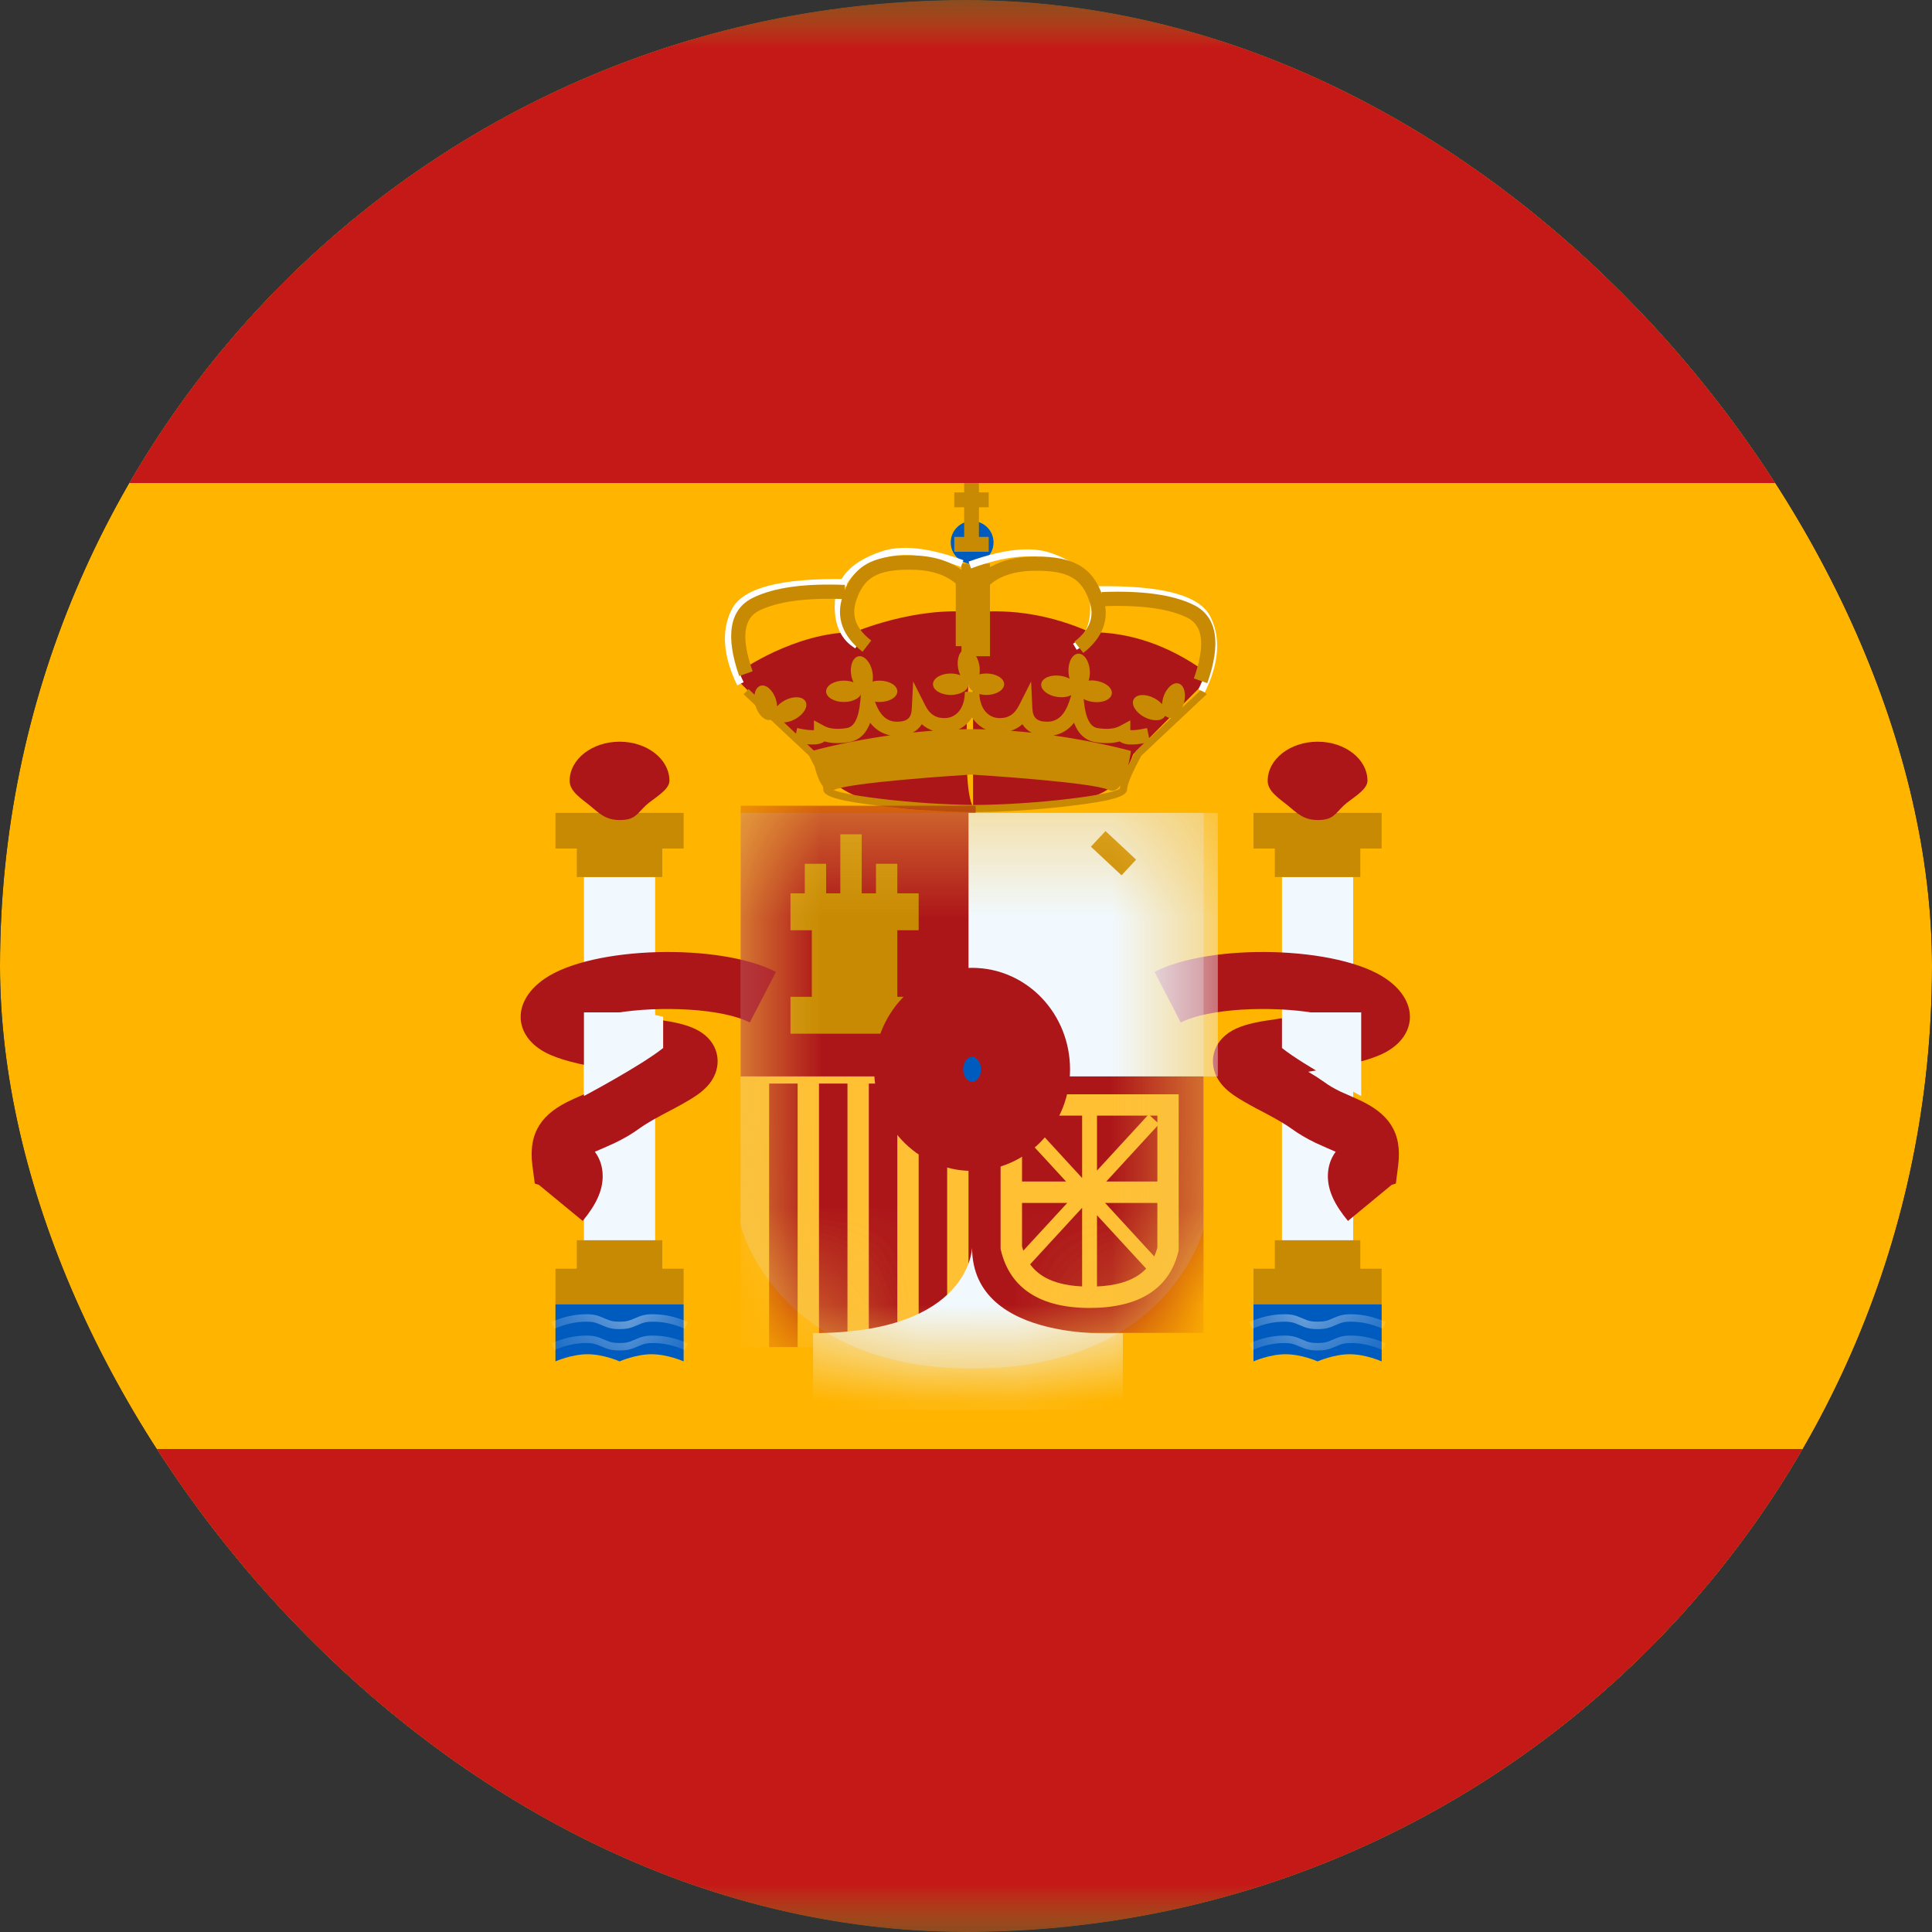<svg width="20" height="20" viewBox="0 0 20 20" fill="none" xmlns="http://www.w3.org/2000/svg">
<rect x="0" y="0" width="20" height="20" fill="#333333" stroke="none"/>
<g clip-path="url(#clip0_3233_3826)">
<g clip-path="url(#clip1_3233_3826)">
<g clip-path="url(#clip2_3233_3826)">
<mask id="mask0_3233_3826" style="mask-type:luminance" maskUnits="userSpaceOnUse" x="-4" y="0" width="28" height="20">
<rect x="-3.333" width="26.667" height="20" fill="white"/>
</mask>
<g mask="url(#mask0_3233_3826)">
<path fill-rule="evenodd" clip-rule="evenodd" d="M-3.333 0V20H23.333V0H-3.333Z" fill="#FFB400"/>
<mask id="mask1_3233_3826" style="mask-type:luminance" maskUnits="userSpaceOnUse" x="-4" y="0" width="28" height="20">
<path fill-rule="evenodd" clip-rule="evenodd" d="M-3.333 0V20H23.333V0H-3.333Z" fill="white"/>
</mask>
<g mask="url(#mask1_3233_3826)">
<path fill-rule="evenodd" clip-rule="evenodd" d="M-3.333 0V5H23.333V0H-3.333Z" fill="#C51918"/>
<path fill-rule="evenodd" clip-rule="evenodd" d="M-3.333 15V20H23.333V15H-3.333Z" fill="#C51918"/>
<rect x="6.045" y="9.079" width="0.737" height="3.834" fill="#F1F9FF"/>
<path fill-rule="evenodd" clip-rule="evenodd" d="M7.077 8.415H5.75V8.784H5.971V9.079H6.856V8.784H7.077V8.415Z" fill="#C88A02"/>
<path fill-rule="evenodd" clip-rule="evenodd" d="M6.856 13.134H7.077V13.503H5.75V13.134H5.971V12.839H6.856V13.134Z" fill="#C88A02"/>
<path fill-rule="evenodd" clip-rule="evenodd" d="M6.414 8.489C6.574 8.489 6.59 8.429 6.685 8.338C6.759 8.268 6.93 8.181 6.93 8.083C6.93 7.859 6.699 7.678 6.414 7.678C6.129 7.678 5.897 7.859 5.897 8.083C5.897 8.192 6.015 8.265 6.105 8.338C6.198 8.415 6.267 8.489 6.414 8.489Z" fill="#AD1619"/>
<path fill-rule="evenodd" clip-rule="evenodd" d="M5.75 13.503H7.077V14.093C7.077 14.093 6.911 14.019 6.745 14.019C6.58 14.019 6.414 14.093 6.414 14.093C6.414 14.093 6.248 14.019 6.082 14.019C5.916 14.019 5.75 14.093 5.75 14.093V13.503Z" fill="#005BBF"/>
<mask id="mask2_3233_3826" style="mask-type:luminance" maskUnits="userSpaceOnUse" x="5" y="13" width="3" height="2">
<path fill-rule="evenodd" clip-rule="evenodd" d="M5.75 13.503H7.077V14.093C7.077 14.093 6.911 14.019 6.745 14.019C6.58 14.019 6.414 14.093 6.414 14.093C6.414 14.093 6.248 14.019 6.082 14.019C5.916 14.019 5.75 14.093 5.75 14.093V13.503Z" fill="white"/>
</mask>
<g mask="url(#mask2_3233_3826)">
<path d="M5.738 13.977L5.709 13.906C5.829 13.853 5.949 13.826 6.069 13.826C6.146 13.826 6.187 13.837 6.256 13.868C6.316 13.895 6.348 13.903 6.414 13.903C6.48 13.903 6.511 13.895 6.572 13.868C6.641 13.837 6.681 13.826 6.759 13.826C6.879 13.826 6.999 13.853 7.119 13.906L7.09 13.977C6.979 13.928 6.869 13.903 6.759 13.903C6.693 13.903 6.661 13.912 6.601 13.939C6.532 13.969 6.491 13.98 6.414 13.98C6.336 13.98 6.296 13.969 6.227 13.939C6.166 13.912 6.135 13.903 6.069 13.903C5.959 13.903 5.849 13.928 5.738 13.977Z" fill="white"/>
<path d="M5.738 13.756L5.709 13.685C5.829 13.632 5.949 13.605 6.069 13.605C6.146 13.605 6.187 13.616 6.256 13.647C6.316 13.674 6.348 13.682 6.414 13.682C6.48 13.682 6.511 13.674 6.572 13.647C6.641 13.616 6.681 13.605 6.759 13.605C6.879 13.605 6.999 13.632 7.119 13.685L7.09 13.756C6.979 13.707 6.869 13.682 6.759 13.682C6.693 13.682 6.661 13.69 6.601 13.717C6.532 13.748 6.491 13.759 6.414 13.759C6.336 13.759 6.296 13.748 6.227 13.717C6.166 13.69 6.135 13.682 6.069 13.682C5.959 13.682 5.849 13.707 5.738 13.756Z" fill="white"/>
</g>
<rect x="13.271" y="9.079" width="0.737" height="3.834" fill="#F1F9FF"/>
<path fill-rule="evenodd" clip-rule="evenodd" d="M14.303 8.415H12.976V8.784H13.197V9.079H14.082V8.784H14.303V8.415Z" fill="#C88A02"/>
<path fill-rule="evenodd" clip-rule="evenodd" d="M14.082 13.134H14.303V13.503H12.976V13.134H13.197V12.839H14.082V13.134Z" fill="#C88A02"/>
<path fill-rule="evenodd" clip-rule="evenodd" d="M13.64 8.489C13.8 8.489 13.816 8.429 13.911 8.338C13.985 8.268 14.156 8.181 14.156 8.083C14.156 7.859 13.925 7.678 13.64 7.678C13.355 7.678 13.123 7.859 13.123 8.083C13.123 8.192 13.241 8.265 13.331 8.338C13.425 8.415 13.493 8.489 13.64 8.489Z" fill="#AD1619"/>
<path fill-rule="evenodd" clip-rule="evenodd" d="M12.976 13.503H14.303V14.093C14.303 14.093 14.137 14.019 13.972 14.019C13.806 14.019 13.64 14.093 13.64 14.093C13.64 14.093 13.474 14.019 13.308 14.019C13.142 14.019 12.976 14.093 12.976 14.093V13.503Z" fill="#005BBF"/>
<mask id="mask3_3233_3826" style="mask-type:luminance" maskUnits="userSpaceOnUse" x="12" y="13" width="3" height="2">
<path fill-rule="evenodd" clip-rule="evenodd" d="M12.976 13.503H14.303V14.093C14.303 14.093 14.137 14.019 13.972 14.019C13.806 14.019 13.64 14.093 13.64 14.093C13.64 14.093 13.474 14.019 13.308 14.019C13.142 14.019 12.976 14.093 12.976 14.093V13.503Z" fill="white"/>
</mask>
<g mask="url(#mask3_3233_3826)">
<path d="M12.964 13.977L12.935 13.906C13.055 13.853 13.175 13.826 13.295 13.826C13.372 13.826 13.413 13.837 13.482 13.868C13.542 13.895 13.574 13.903 13.64 13.903C13.706 13.903 13.738 13.895 13.798 13.868C13.867 13.837 13.908 13.826 13.985 13.826C14.105 13.826 14.225 13.853 14.345 13.906L14.316 13.977C14.205 13.928 14.095 13.903 13.985 13.903C13.919 13.903 13.887 13.912 13.827 13.939C13.758 13.969 13.717 13.98 13.64 13.98C13.562 13.98 13.522 13.969 13.453 13.939C13.392 13.912 13.361 13.903 13.295 13.903C13.185 13.903 13.075 13.928 12.964 13.977Z" fill="white"/>
<path d="M12.964 13.756L12.935 13.685C13.055 13.632 13.175 13.605 13.295 13.605C13.372 13.605 13.413 13.616 13.482 13.647C13.542 13.674 13.574 13.682 13.64 13.682C13.706 13.682 13.738 13.674 13.798 13.647C13.867 13.616 13.908 13.605 13.985 13.605C14.105 13.605 14.225 13.632 14.345 13.685L14.316 13.756C14.205 13.707 14.095 13.682 13.985 13.682C13.919 13.682 13.887 13.69 13.827 13.717C13.758 13.748 13.717 13.759 13.64 13.759C13.562 13.759 13.522 13.748 13.453 13.717C13.392 13.69 13.361 13.682 13.295 13.682C13.185 13.682 13.075 13.707 12.964 13.756Z" fill="white"/>
</g>
<path fill-rule="evenodd" clip-rule="evenodd" d="M6.032 12.639C6.165 12.478 6.239 12.331 6.239 12.176C6.239 12.078 6.21 11.993 6.158 11.923L6.167 11.919C6.166 11.92 6.313 11.856 6.364 11.832C6.459 11.786 6.543 11.738 6.624 11.678C6.676 11.641 6.746 11.599 6.852 11.542L6.952 11.489L6.979 11.475C7.031 11.447 7.069 11.426 7.105 11.405C7.216 11.341 7.29 11.287 7.346 11.216C7.479 11.047 7.452 10.818 7.265 10.691C7.173 10.628 7.05 10.592 6.869 10.564L6.831 10.559L6.61 10.524C6.523 10.511 6.446 10.498 6.377 10.486C6.83 10.41 7.478 10.438 7.762 10.585L8.033 10.061C7.453 9.761 6.131 9.792 5.637 10.132C5.275 10.382 5.323 10.759 5.7 10.921C5.858 10.989 6.063 11.034 6.443 11.095C6.379 11.132 6.326 11.166 6.277 11.201C6.227 11.238 6.174 11.268 6.109 11.3C6.078 11.314 5.986 11.355 5.944 11.373L5.944 11.373L5.923 11.383C5.616 11.522 5.467 11.715 5.511 12.064L5.536 12.252L5.579 12.266L6.032 12.639ZM5.652 12.152L5.651 12.154L5.652 12.152L5.652 12.152ZM13.746 12.176C13.746 12.331 13.821 12.478 13.954 12.639L14.406 12.266L14.45 12.252L14.474 12.064C14.518 11.715 14.369 11.522 14.062 11.383L14.041 11.373L14.041 11.373C13.999 11.355 13.907 11.314 13.876 11.3C13.811 11.268 13.758 11.238 13.708 11.201C13.659 11.166 13.606 11.132 13.543 11.095C13.922 11.034 14.128 10.989 14.285 10.921C14.662 10.759 14.711 10.382 14.348 10.132C13.855 9.792 12.533 9.761 11.952 10.061L12.223 10.585C12.508 10.438 13.155 10.41 13.608 10.486C13.539 10.498 13.462 10.511 13.375 10.524L13.154 10.559L13.116 10.564C12.935 10.592 12.812 10.628 12.72 10.691C12.533 10.818 12.506 11.047 12.639 11.216C12.695 11.287 12.769 11.341 12.88 11.405C12.916 11.426 12.954 11.447 13.006 11.475L13.033 11.489L13.133 11.542C13.239 11.599 13.309 11.641 13.361 11.678C13.443 11.738 13.526 11.786 13.621 11.832C13.672 11.856 13.819 11.92 13.818 11.919L13.827 11.923C13.775 11.993 13.746 12.078 13.746 12.176Z" fill="#AD1619"/>
<path d="M6.648 10.48L6.865 10.525V10.849C6.633 11.034 6.045 11.346 6.045 11.346V10.48H6.648Z" fill="#F1F9FF"/>
<path d="M13.489 10.48L13.271 10.525V10.849C13.503 11.034 14.091 11.346 14.091 11.346V10.48H13.489Z" fill="#F1F9FF"/>
<path fill-rule="evenodd" clip-rule="evenodd" d="M8.845 6.544C8.223 6.544 7.654 6.952 7.654 6.952V7.06L8.398 7.807C8.398 7.807 8.607 8.526 10.073 8.357V8.359C10.073 8.359 11.044 8.332 11.112 8.31C11.139 8.301 11.167 8.293 11.196 8.284C11.386 8.229 11.603 8.165 11.732 7.807L12.476 7.06V6.952C12.096 6.68 11.699 6.544 11.284 6.544C10.886 6.368 10.483 6.3 10.076 6.339C10.076 6.338 10.076 6.337 10.076 6.337C9.463 6.277 8.845 6.544 8.845 6.544ZM10.073 6.372C10.052 6.62 9.931 8.119 10.073 8.352V6.372Z" fill="#AD1619"/>
<path fill-rule="evenodd" clip-rule="evenodd" d="M8.221 7.681L8.221 7.679L7.698 7.187L7.749 7.133L8.24 7.595L8.252 7.537C8.333 7.555 8.391 7.561 8.426 7.558V7.457L8.534 7.516C8.588 7.545 8.665 7.553 8.766 7.537C8.84 7.525 8.89 7.438 8.906 7.255L8.939 6.884L9.05 7.24C9.1 7.4 9.177 7.471 9.285 7.471C9.392 7.471 9.435 7.432 9.439 7.334L9.453 7.055L9.579 7.304C9.624 7.394 9.687 7.434 9.776 7.434C9.903 7.434 9.988 7.328 9.988 7.162H9.991H10.136H10.138C10.138 7.328 10.223 7.434 10.351 7.434C10.44 7.434 10.502 7.394 10.548 7.304L10.674 7.055L10.687 7.334C10.692 7.432 10.735 7.471 10.841 7.471C10.95 7.471 11.026 7.4 11.076 7.24L11.187 6.884L11.22 7.255C11.237 7.438 11.287 7.525 11.361 7.537C11.462 7.553 11.538 7.545 11.592 7.516L11.701 7.457V7.558C11.735 7.561 11.794 7.555 11.874 7.537L11.897 7.645L12.441 7.133L12.491 7.187L11.815 7.823C11.716 8.005 11.667 8.125 11.667 8.175C11.667 8.251 11.469 8.296 11.083 8.342C10.781 8.379 10.424 8.403 10.132 8.407V8.407L10.095 8.407L10.058 8.407V8.407C9.766 8.403 9.409 8.379 9.107 8.342C8.721 8.296 8.523 8.251 8.523 8.175C8.523 8.165 8.521 8.153 8.518 8.139C8.479 8.089 8.451 8.008 8.433 7.935C8.416 7.901 8.397 7.864 8.375 7.823L8.225 7.682L8.221 7.681ZM11.845 7.693C11.725 7.715 11.638 7.713 11.591 7.675C11.519 7.696 11.434 7.698 11.337 7.682C11.234 7.665 11.162 7.597 11.118 7.482C11.062 7.554 10.99 7.599 10.904 7.613C11.376 7.68 11.707 7.774 11.707 7.774C11.707 7.774 11.698 7.844 11.679 7.926C11.7 7.883 11.724 7.836 11.753 7.783L11.76 7.774L11.845 7.693ZM10.681 7.585C10.64 7.565 10.608 7.535 10.584 7.497C10.549 7.528 10.509 7.551 10.464 7.565C10.539 7.571 10.611 7.578 10.681 7.585ZM10.204 7.551C10.147 7.524 10.099 7.482 10.063 7.427C10.028 7.481 9.98 7.524 9.924 7.55C9.957 7.549 9.991 7.548 10.025 7.548V7.548L10.055 7.548L10.084 7.548V7.548C10.124 7.549 10.164 7.549 10.204 7.551ZM8.424 7.769L8.355 7.704C8.438 7.712 8.499 7.704 8.535 7.675C8.607 7.696 8.692 7.698 8.789 7.682C8.893 7.665 8.965 7.597 9.008 7.482C9.063 7.552 9.132 7.596 9.215 7.612C8.808 7.669 8.504 7.747 8.424 7.769ZM9.659 7.564C9.587 7.569 9.517 7.576 9.449 7.583C9.488 7.563 9.52 7.534 9.542 7.497C9.577 7.528 9.616 7.55 9.659 7.564ZM11.473 8.176C11.524 8.2 11.566 8.176 11.599 8.13C11.596 8.143 11.594 8.154 11.593 8.165C11.589 8.168 11.582 8.171 11.574 8.175C11.549 8.185 11.512 8.196 11.464 8.207C11.369 8.228 11.234 8.25 11.074 8.269C10.762 8.307 10.39 8.331 10.095 8.333C9.799 8.331 9.428 8.307 9.115 8.269C8.955 8.25 8.82 8.228 8.726 8.207C8.685 8.197 8.653 8.188 8.629 8.18C8.631 8.179 8.634 8.177 8.637 8.176C8.798 8.101 9.863 8.03 10.055 8.018C10.247 8.03 11.312 8.101 11.473 8.176ZM11.676 8.163L11.675 8.164L11.675 8.163L11.676 8.163Z" fill="#C88A02"/>
<path fill-rule="evenodd" clip-rule="evenodd" d="M10.063 5.836C10.186 5.836 10.285 5.737 10.285 5.615C10.285 5.493 10.186 5.394 10.063 5.394C9.941 5.394 9.842 5.493 9.842 5.615C9.842 5.737 9.941 5.836 10.063 5.836Z" fill="#005BBF"/>
<path fill-rule="evenodd" clip-rule="evenodd" d="M9.919 6.923C9.924 6.947 9.932 6.969 9.941 6.99C9.912 6.979 9.878 6.972 9.842 6.972C9.74 6.972 9.658 7.022 9.658 7.083C9.658 7.144 9.74 7.194 9.842 7.194C9.944 7.194 10.026 7.144 10.026 7.083C10.026 7.144 10.109 7.194 10.211 7.194C10.312 7.194 10.395 7.144 10.395 7.083C10.395 7.022 10.312 6.972 10.211 6.972C10.185 6.972 10.161 6.975 10.139 6.981C10.144 6.951 10.144 6.916 10.137 6.88C10.117 6.78 10.053 6.709 9.993 6.72C9.933 6.732 9.9 6.823 9.919 6.923ZM10.026 7.083L10.026 7.08L10.026 7.08L10.026 7.083ZM8.835 7.063C8.826 7.043 8.818 7.021 8.813 6.996C8.794 6.896 8.827 6.806 8.887 6.794C8.947 6.783 9.011 6.854 9.031 6.954C9.038 6.99 9.038 7.025 9.032 7.055C9.055 7.049 9.079 7.046 9.105 7.046C9.206 7.046 9.289 7.096 9.289 7.157C9.289 7.218 9.206 7.267 9.105 7.267C9.003 7.267 8.92 7.218 8.92 7.157L8.92 7.153L8.92 7.153L8.92 7.157C8.92 7.218 8.838 7.267 8.736 7.267C8.634 7.267 8.552 7.218 8.552 7.157C8.552 7.096 8.634 7.046 8.736 7.046C8.772 7.046 8.806 7.052 8.835 7.063ZM11.144 7.131C11.136 7.191 11.047 7.229 10.946 7.215C10.845 7.2 10.771 7.14 10.779 7.079C10.788 7.019 10.876 6.981 10.977 6.996C11.013 7.001 11.046 7.012 11.073 7.026C11.066 7.005 11.062 6.982 11.061 6.957C11.055 6.855 11.101 6.77 11.162 6.767C11.223 6.764 11.276 6.844 11.282 6.945C11.284 6.982 11.279 7.016 11.269 7.045C11.292 7.043 11.317 7.043 11.342 7.047C11.443 7.061 11.518 7.122 11.509 7.182C11.501 7.243 11.412 7.28 11.311 7.266C11.21 7.252 11.136 7.191 11.144 7.131ZM11.144 7.131L11.145 7.127L11.145 7.127L11.144 7.131ZM11.846 7.423C11.936 7.471 12.032 7.466 12.061 7.412L12.062 7.409C12.071 7.418 12.082 7.425 12.094 7.429C12.152 7.447 12.224 7.382 12.254 7.285C12.283 7.188 12.26 7.094 12.202 7.076C12.143 7.058 12.072 7.123 12.042 7.22C12.035 7.244 12.031 7.267 12.029 7.29C12.009 7.266 11.982 7.245 11.95 7.228C11.86 7.18 11.764 7.185 11.736 7.239C11.707 7.293 11.756 7.375 11.846 7.423ZM8.228 7.446C8.138 7.494 8.042 7.489 8.014 7.435C8.013 7.434 8.013 7.433 8.012 7.432C8.003 7.441 7.993 7.448 7.981 7.451C7.922 7.469 7.851 7.405 7.821 7.308C7.791 7.21 7.815 7.117 7.873 7.099C7.931 7.081 8.003 7.146 8.033 7.243C8.04 7.267 8.044 7.29 8.045 7.312C8.065 7.289 8.092 7.268 8.124 7.25C8.214 7.203 8.31 7.208 8.339 7.262C8.368 7.316 8.318 7.398 8.228 7.446Z" fill="#C88A02"/>
<path fill-rule="evenodd" clip-rule="evenodd" d="M9.981 5H10.134V5.097H10.235V5.251H10.134V5.558H10.235V5.712H9.879V5.558H9.981V5.251H9.879V5.097H9.981V5Z" fill="#C88A02"/>
<rect x="9.953" y="5.834" width="0.295" height="0.959" fill="#C88A02"/>
<path d="M8.766 5.995L8.764 6.069C8.11 6.057 7.735 6.153 7.64 6.343C7.542 6.539 7.56 6.778 7.698 7.062L7.632 7.095C7.485 6.792 7.464 6.529 7.574 6.31C7.687 6.084 8.084 5.983 8.766 5.995Z" fill="white"/>
<path d="M8.892 6.649L8.854 6.712C8.712 6.627 8.641 6.482 8.641 6.282C8.641 5.995 8.789 5.826 9.116 5.711C9.325 5.637 9.611 5.667 9.973 5.799L9.948 5.868C9.6 5.742 9.33 5.714 9.141 5.78C8.84 5.886 8.714 6.029 8.714 6.282C8.714 6.458 8.774 6.578 8.892 6.649Z" fill="white"/>
<path d="M7.791 6.949L7.652 6.998C7.508 6.587 7.549 6.308 7.795 6.188C8.013 6.081 8.33 6.038 8.747 6.055L8.741 6.202C8.346 6.186 8.052 6.227 7.86 6.32C7.698 6.399 7.668 6.6 7.791 6.949Z" fill="#C88A02"/>
<path d="M9.417 5.897C9.08 5.897 8.941 5.979 8.862 6.221C8.812 6.376 8.86 6.508 9.019 6.631L8.929 6.747C8.723 6.588 8.651 6.393 8.722 6.176C8.823 5.867 9.02 5.749 9.417 5.749C9.676 5.749 9.879 5.818 10.02 5.956L10.042 5.978V6.689H9.894V6.041C9.784 5.946 9.626 5.897 9.417 5.897Z" fill="#C88A02"/>
<path d="M11.338 6.069L11.34 6.142C11.994 6.131 12.369 6.226 12.464 6.417C12.562 6.613 12.544 6.852 12.406 7.136L12.472 7.168C12.62 6.865 12.64 6.603 12.53 6.384C12.417 6.158 12.02 6.057 11.338 6.069Z" fill="white"/>
<path d="M11.108 6.664L11.146 6.727C11.288 6.642 11.359 6.497 11.359 6.297C11.359 6.01 11.211 5.841 10.884 5.726C10.675 5.653 10.389 5.683 10.027 5.814L10.052 5.884C10.4 5.757 10.669 5.729 10.859 5.796C11.16 5.902 11.286 6.045 11.286 6.297C11.286 6.473 11.226 6.593 11.108 6.664Z" fill="white"/>
<path d="M12.359 7.023L12.498 7.072C12.643 6.661 12.602 6.382 12.355 6.261C12.137 6.155 11.821 6.112 11.403 6.129L11.409 6.276C11.805 6.26 12.099 6.3 12.29 6.394C12.452 6.473 12.482 6.674 12.359 7.023Z" fill="#C88A02"/>
<path d="M10.725 5.908C11.063 5.908 11.201 5.99 11.28 6.233C11.331 6.387 11.282 6.519 11.123 6.642L11.214 6.759C11.419 6.599 11.491 6.404 11.42 6.187C11.319 5.878 11.122 5.761 10.725 5.761C10.466 5.761 10.263 5.829 10.122 5.968L10.1 5.989V6.7H10.248V6.053C10.358 5.957 10.516 5.908 10.725 5.908Z" fill="#C88A02"/>
<path opacity="0.3" fill-rule="evenodd" clip-rule="evenodd" d="M7.667 8.415H12.46V12.721C12.46 12.721 12.104 14.167 10.063 14.167C8.023 14.167 7.667 12.683 7.667 12.683V8.415Z" fill="#E1E5E8"/>
<mask id="mask4_3233_3826" style="mask-type:luminance" maskUnits="userSpaceOnUse" x="7" y="8" width="6" height="7">
<path fill-rule="evenodd" clip-rule="evenodd" d="M7.667 8.415H12.46V12.721C12.46 12.721 12.104 14.167 10.063 14.167C8.023 14.167 7.667 12.683 7.667 12.683V8.415Z" fill="white"/>
</mask>
<g mask="url(#mask4_3233_3826)">
<rect x="7.667" y="11.07" width="2.433" height="2.876" fill="#FFC034"/>
<rect x="7.962" y="11.217" width="0.295" height="2.728" fill="#AD1619"/>
<rect x="8.994" y="11.217" width="0.295" height="2.728" fill="#AD1619"/>
<rect x="8.478" y="11.217" width="0.295" height="2.728" fill="#AD1619"/>
<rect x="9.51" y="11.217" width="0.295" height="2.728" fill="#AD1619"/>
<rect x="7.667" y="8.341" width="2.433" height="2.802" fill="#AD1619"/>
<rect x="10.026" y="10.996" width="2.433" height="2.802" fill="#AD1619"/>
<rect x="10.026" y="8.415" width="2.581" height="2.728" fill="#F1F9FF"/>
<path fill-rule="evenodd" clip-rule="evenodd" d="M8.699 8.636H8.92V9.248H9.068V8.942H9.289V9.248H9.51V9.63H9.289V10.319H9.51V10.701H8.183V10.319H8.404V9.63H8.183V9.248H8.331V8.942H8.552V9.248H8.699V8.636Z" fill="#C88A02"/>
<path d="M11.293 8.765L11.444 8.603L11.761 8.899L11.61 9.061L11.293 8.765Z" fill="#C88A02"/>
<path fill-rule="evenodd" clip-rule="evenodd" d="M12.202 12.942V11.328H10.358V12.929L10.361 12.941C10.455 13.339 10.772 13.54 11.28 13.54C11.787 13.54 12.105 13.344 12.199 12.955L12.202 12.942ZM11.28 13.319C10.873 13.319 10.65 13.181 10.58 12.902V11.549H11.981V12.915C11.91 13.185 11.688 13.319 11.28 13.319Z" fill="#FFC034"/>
<path fill-rule="evenodd" clip-rule="evenodd" d="M11.356 11.463H11.202V12.195L10.597 11.536L10.488 11.636L11.036 12.231H10.54V12.453H10.921H11.048L10.488 13.061L10.597 13.161L11.202 12.503V13.358H11.356V12.58L11.891 13.161L11.999 13.061L11.44 12.453H12.064V12.231H11.452L11.999 11.636L11.891 11.536L11.356 12.118V11.463Z" fill="#FFC034"/>
<path fill-rule="evenodd" clip-rule="evenodd" d="M11.624 13.8C11.624 13.8 10.063 13.923 10.063 12.915C10.063 12.915 10.048 13.8 8.417 13.8V14.595H11.624V13.8Z" fill="#F1F9FF"/>
<path fill-rule="evenodd" clip-rule="evenodd" d="M10.063 11.66C10.369 11.66 10.616 11.396 10.616 11.07C10.616 10.744 10.369 10.48 10.063 10.48C9.758 10.48 9.51 10.744 9.51 11.07C9.51 11.396 9.758 11.66 10.063 11.66Z" fill="#005BBF" stroke="#AD1619" stroke-width="0.922"/>
</g>
</g>
</g>
</g>
</g>
</g>
<defs>
<clipPath id="clip0_3233_3826">
<rect width="20" height="20" fill="white"/>
</clipPath>
<clipPath id="clip1_3233_3826">
<rect width="20" height="20" rx="10" fill="white"/>
</clipPath>
<clipPath id="clip2_3233_3826">
<rect x="-3.333" width="26.667" height="20" rx="10" fill="white"/>
</clipPath>
</defs>
</svg>
